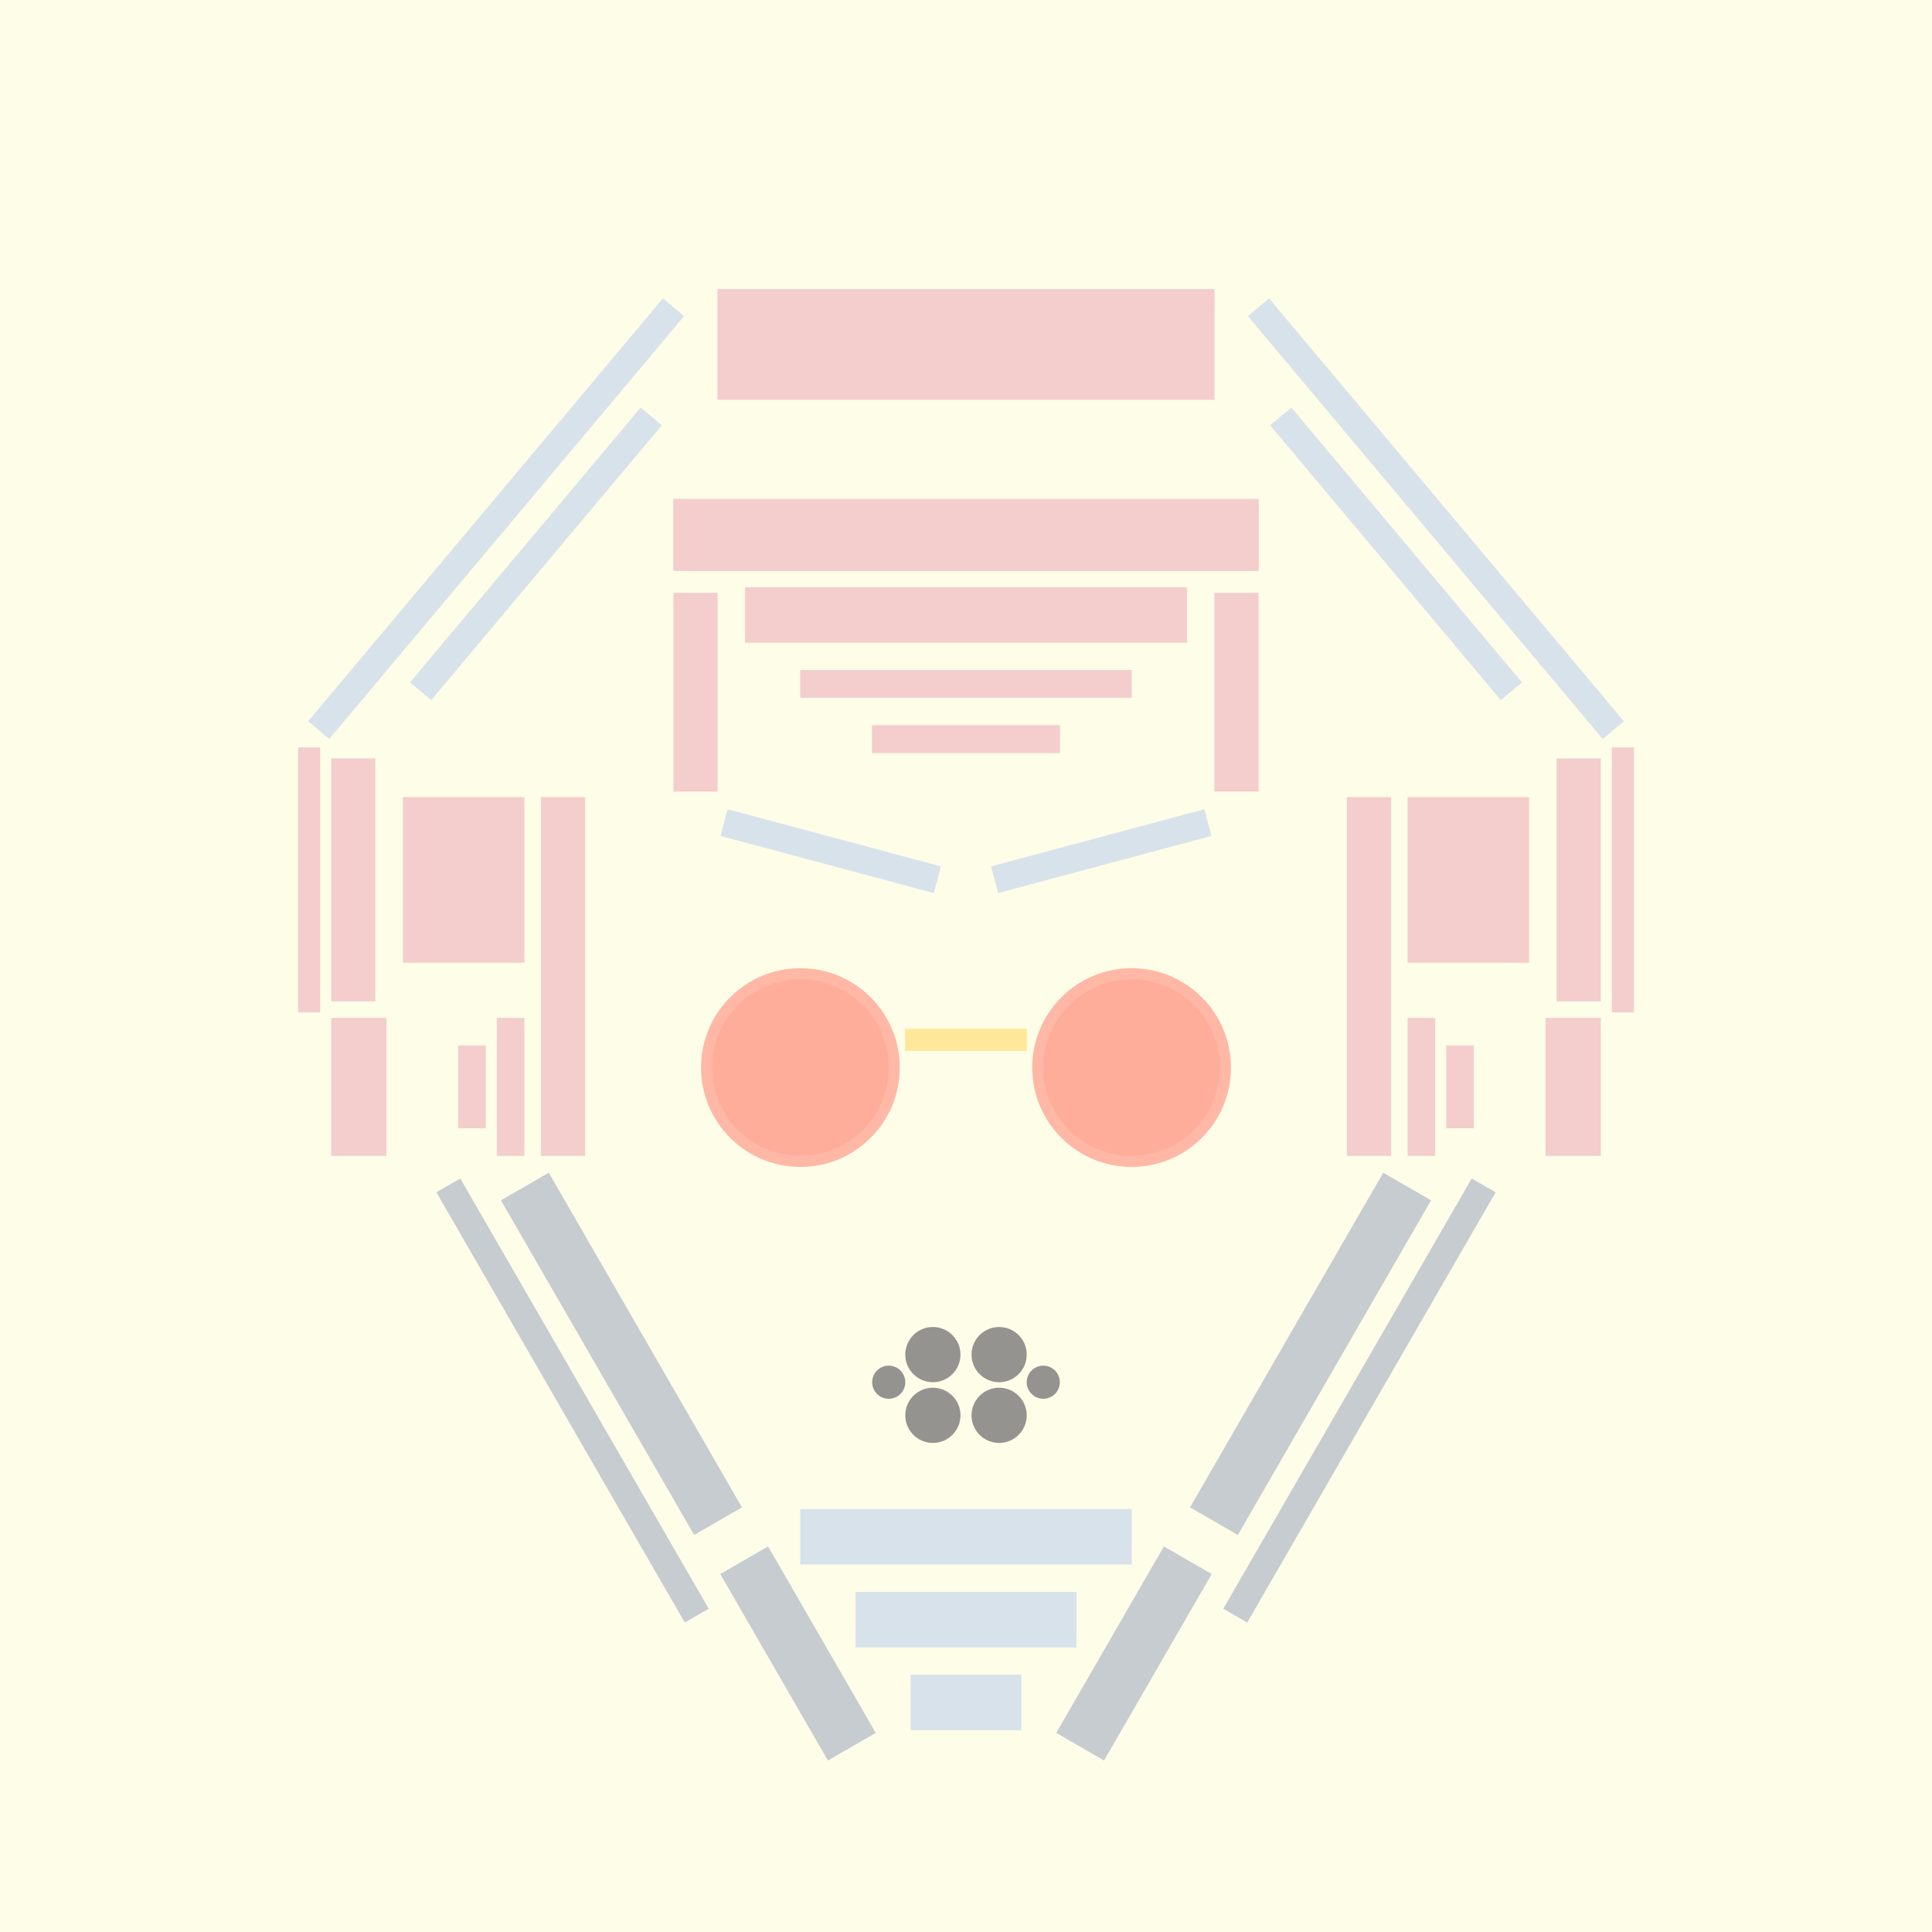 <svg xmlns='http://www.w3.org/2000/svg' preserveAspectRatio='xMinYMin meet' viewBox='0 0 350 350'> <filter id='neon' y='-2' x='-1' width='350' height='350'><feDropShadow flood-color='#8A795D' dx='0' dy='6' flood-opacity='0.65' stdDeviation='2.5' result='shadow'/><feOffset in='StrokePaint' dx='0' dy='2.4' result='offStrPnt'/><feFlood flood-color='#4A4132' flood-opacity='2' result='flood1' /><feOffset in='SourceGraphic' dx='0' dy='2' result='offFlood'/><feOffset in='SourceGraphic' dx='0' dy='9' result='offShadow'/><feComposite in='flood1' in2='offFlood' operator='in'  result='cmpFlood' /><feComposite in='shadow' in2='offShadow' operator='in' result='cmpSha' /><feGaussianBlur in='offStrPnt' stdDeviation='1' result='bStrokeP'/><feGaussianBlur in='cmpFlood' stdDeviation='0.6' result='bFlood'/><feGaussianBlur in='cmpSha' stdDeviation='0.6' result='bShadow'/><feMerge><feMergeNode in='bStrokeP'/><feMergeNode in='bshadow'/><feMergeNode in='bFlood'/><feMergeNode in='SourceGraphic'/></feMerge></filter>  <rect width='100%'  height='100%' fill='#FDFDE8'/> <g filter='url(#neon)' ><rect x='165' y= '290' width='20 ' height=  '10 '  fill= '#d8e2eb' /><rect x='155' y= '275' width='40 ' height=  '10 '  fill= '#d8e2eb' /><rect x='145' y= '260' width='60 ' height=  '10 '  fill= '#d8e2eb' /><rect x='125' y= '281' width='39 ' height=  '10 '  fill= '#C6CCCF' transform = '  translate( 320 , 18  ) rotate ( 60 )'  /><rect x='78 ' y= '227' width='70 ' height=  '10 '  fill= '#C6CCCF' transform = '  translate( 257 , 18  ) rotate ( 60 )'  /><rect x='59 ' y= '238' width='90 ' height=  '5  '  fill= '#C6CCCF' transform = '  translate( 260 , 30  ) rotate ( 60 )'  /><rect x='165' y= '290' width='20 ' height=  '10 '  fill= '#d8e2eb' transform= 'scale(-1,1) translate(-350,0)'/><rect x='155' y= '275' width='40 ' height=  '10 '  fill= '#d8e2eb' transform= 'scale(-1,1) translate(-350,0)'/><rect x='145' y= '260' width='60 ' height=  '10 '  fill= '#d8e2eb' transform= 'scale(-1,1) translate(-350,0)'/><rect x='125' y= '281' width='39 ' height=  '10 '  fill= '#C6CCCF' transform = ' scale(-1,1)  translate(-350,0) translate( 320 , 18  ) rotate ( 60 )'  /><rect x='78 ' y= '227' width='70 ' height=  '10 '  fill= '#C6CCCF' transform = ' scale(-1,1)  translate(-350,0) translate( 257 , 18  ) rotate ( 60 )'  /><rect x='59 ' y= '238' width='90 ' height=  '5  '  fill= '#C6CCCF' transform = ' scale(-1,1)  translate(-350,0) translate( 260 , 30  ) rotate ( 60 )'  /><rect x='98 ' y= '131' width='8  ' height=  '65 '  fill= '#F4CDCD' /><rect x='122' y= '94 ' width='8  ' height=  '36 '  fill= '#F4CDCD' /><rect x='54 ' y= '122' width='4  ' height=  '48 '  fill= '#F4CDCD' /><rect x='158' y= '118' width='34 ' height=  '5  '  fill= '#F4CDCD' /><rect x='145' y= '108' width='60 ' height=  '5  '  fill= '#F4CDCD' /><rect x='122' y= '77 ' width='106' height=  '13 '  fill= '#F4CDCD' /><rect x='135' y= '93 ' width='80 ' height=  '10 '  fill= '#F4CDCD' /><rect x='130' y= '39 ' width='90 ' height=  '20 '  fill= '#F4CDCD' /><rect x='73 ' y= '131' width='22 ' height=  '30 '  fill= '#F4CDCD' /><rect x='90 ' y= '171' width='5  ' height=  '25 '  fill= '#F4CDCD' /><rect x='83 ' y= '176' width='5  ' height=  '15 '  fill= '#F4CDCD' /><rect x='60 ' y= '171' width='10 ' height=  '25 '  fill= '#F4CDCD' /><rect x='60 ' y= '124' width='8  ' height=  '44 '  fill= '#F4CDCD' /><rect x='131' y= '138' width='40 ' height=  '5  '  fill= '#d8e2eb' transform = '  translate( 41  , -34 ) rotate ( 15 )'  /><rect x='95 ' y= '54 ' width='5  ' height=  '65 '  fill= '#d8e2eb' transform = '  translate( 78  , -42 ) rotate ( 40 )'  /><rect x='39 ' y= '78 ' width='100' height=  '5  '  fill= '#d8e2eb' transform = '  translate( -29 , 97  ) rotate ( -50)'  /><rect x='98 ' y= '131' width='8  ' height=  '65 '  fill= '#F4CDCD' transform= 'scale(-1,1) translate(-350,0)'/><rect x='122' y= '94 ' width='8  ' height=  '36 '  fill= '#F4CDCD' transform= 'scale(-1,1) translate(-350,0)'/><rect x='54 ' y= '122' width='4  ' height=  '48 '  fill= '#F4CDCD' transform= 'scale(-1,1) translate(-350,0)'/><rect x='158' y= '118' width='34 ' height=  '5  '  fill= '#F4CDCD' transform= 'scale(-1,1) translate(-350,0)'/><rect x='145' y= '108' width='60 ' height=  '5  '  fill= '#F4CDCD' transform= 'scale(-1,1) translate(-350,0)'/><rect x='122' y= '77 ' width='106' height=  '13 '  fill= '#F4CDCD' transform= 'scale(-1,1) translate(-350,0)'/><rect x='135' y= '93 ' width='80 ' height=  '10 '  fill= '#F4CDCD' transform= 'scale(-1,1) translate(-350,0)'/><rect x='130' y= '39 ' width='90 ' height=  '20 '  fill= '#F4CDCD' transform= 'scale(-1,1) translate(-350,0)'/><rect x='73 ' y= '131' width='22 ' height=  '30 '  fill= '#F4CDCD' transform= 'scale(-1,1) translate(-350,0)'/><rect x='90 ' y= '171' width='5  ' height=  '25 '  fill= '#F4CDCD' transform= 'scale(-1,1) translate(-350,0)'/><rect x='83 ' y= '176' width='5  ' height=  '15 '  fill= '#F4CDCD' transform= 'scale(-1,1) translate(-350,0)'/><rect x='60 ' y= '171' width='10 ' height=  '25 '  fill= '#F4CDCD' transform= 'scale(-1,1) translate(-350,0)'/><rect x='60 ' y= '124' width='8  ' height=  '44 '  fill= '#F4CDCD' transform= 'scale(-1,1) translate(-350,0)'/><rect x='131' y= '138' width='40 ' height=  '5  '  fill= '#d8e2eb' transform = ' scale(-1,1)  translate(-350,0) translate( 41  , -34 ) rotate ( 15 )'  /><rect x='95 ' y= '54 ' width='5  ' height=  '65 '  fill= '#d8e2eb' transform = ' scale(-1,1)  translate(-350,0) translate( 78  , -42 ) rotate ( 40 )'  /><rect x='39 ' y= '78 ' width='100' height=  '5  '  fill= '#d8e2eb' transform = ' scale(-1,1)  translate(-350,0) translate( -29 , 97  ) rotate ( -50)'  /><circle cx='169' cy='243' r ='5  '  fill= '#94938F' /><circle cx='169' cy='232' r ='5  '  fill= '#94938F' /><circle cx='161' cy='237' r ='3  '  fill= '#94938F' /><circle cx='169' cy='243' r ='5  '  fill= '#94938F' transform= 'scale(-1,1) translate(-350,0)'/><circle cx='169' cy='232' r ='5  '  fill= '#94938F' transform= 'scale(-1,1) translate(-350,0)'/><circle cx='161' cy='237' r ='3  '  fill= '#94938F' transform= 'scale(-1,1) translate(-350,0)'/></g><g fill-opacity='0.85'><rect x='164' y= '173' width='22 ' height=  '4  '  fill= '#FFE898' filter='url(#neon)'  /><circle cx='145' cy='180' r ='18 '  fill= '#FFAC99' filter='url(#neon)'  /><circle cx='145' cy='180' r ='16 '  fill= '#FFAC99' filter='url(#neon)'  /><rect x='164' y= '173' width='22 ' height=  '4  '  fill= '#FFE898' filter='url(#neon)'  transform= 'scale(-1,1) translate(-350,0)'/><circle cx='145' cy='180' r ='18 '  fill= '#FFAC99' filter='url(#neon)'  transform= 'scale(-1,1) translate(-350,0)'/><circle cx='145' cy='180' r ='16 '  fill= '#FFAC99' filter='url(#neon)'  transform= 'scale(-1,1) translate(-350,0)'/></g></svg>